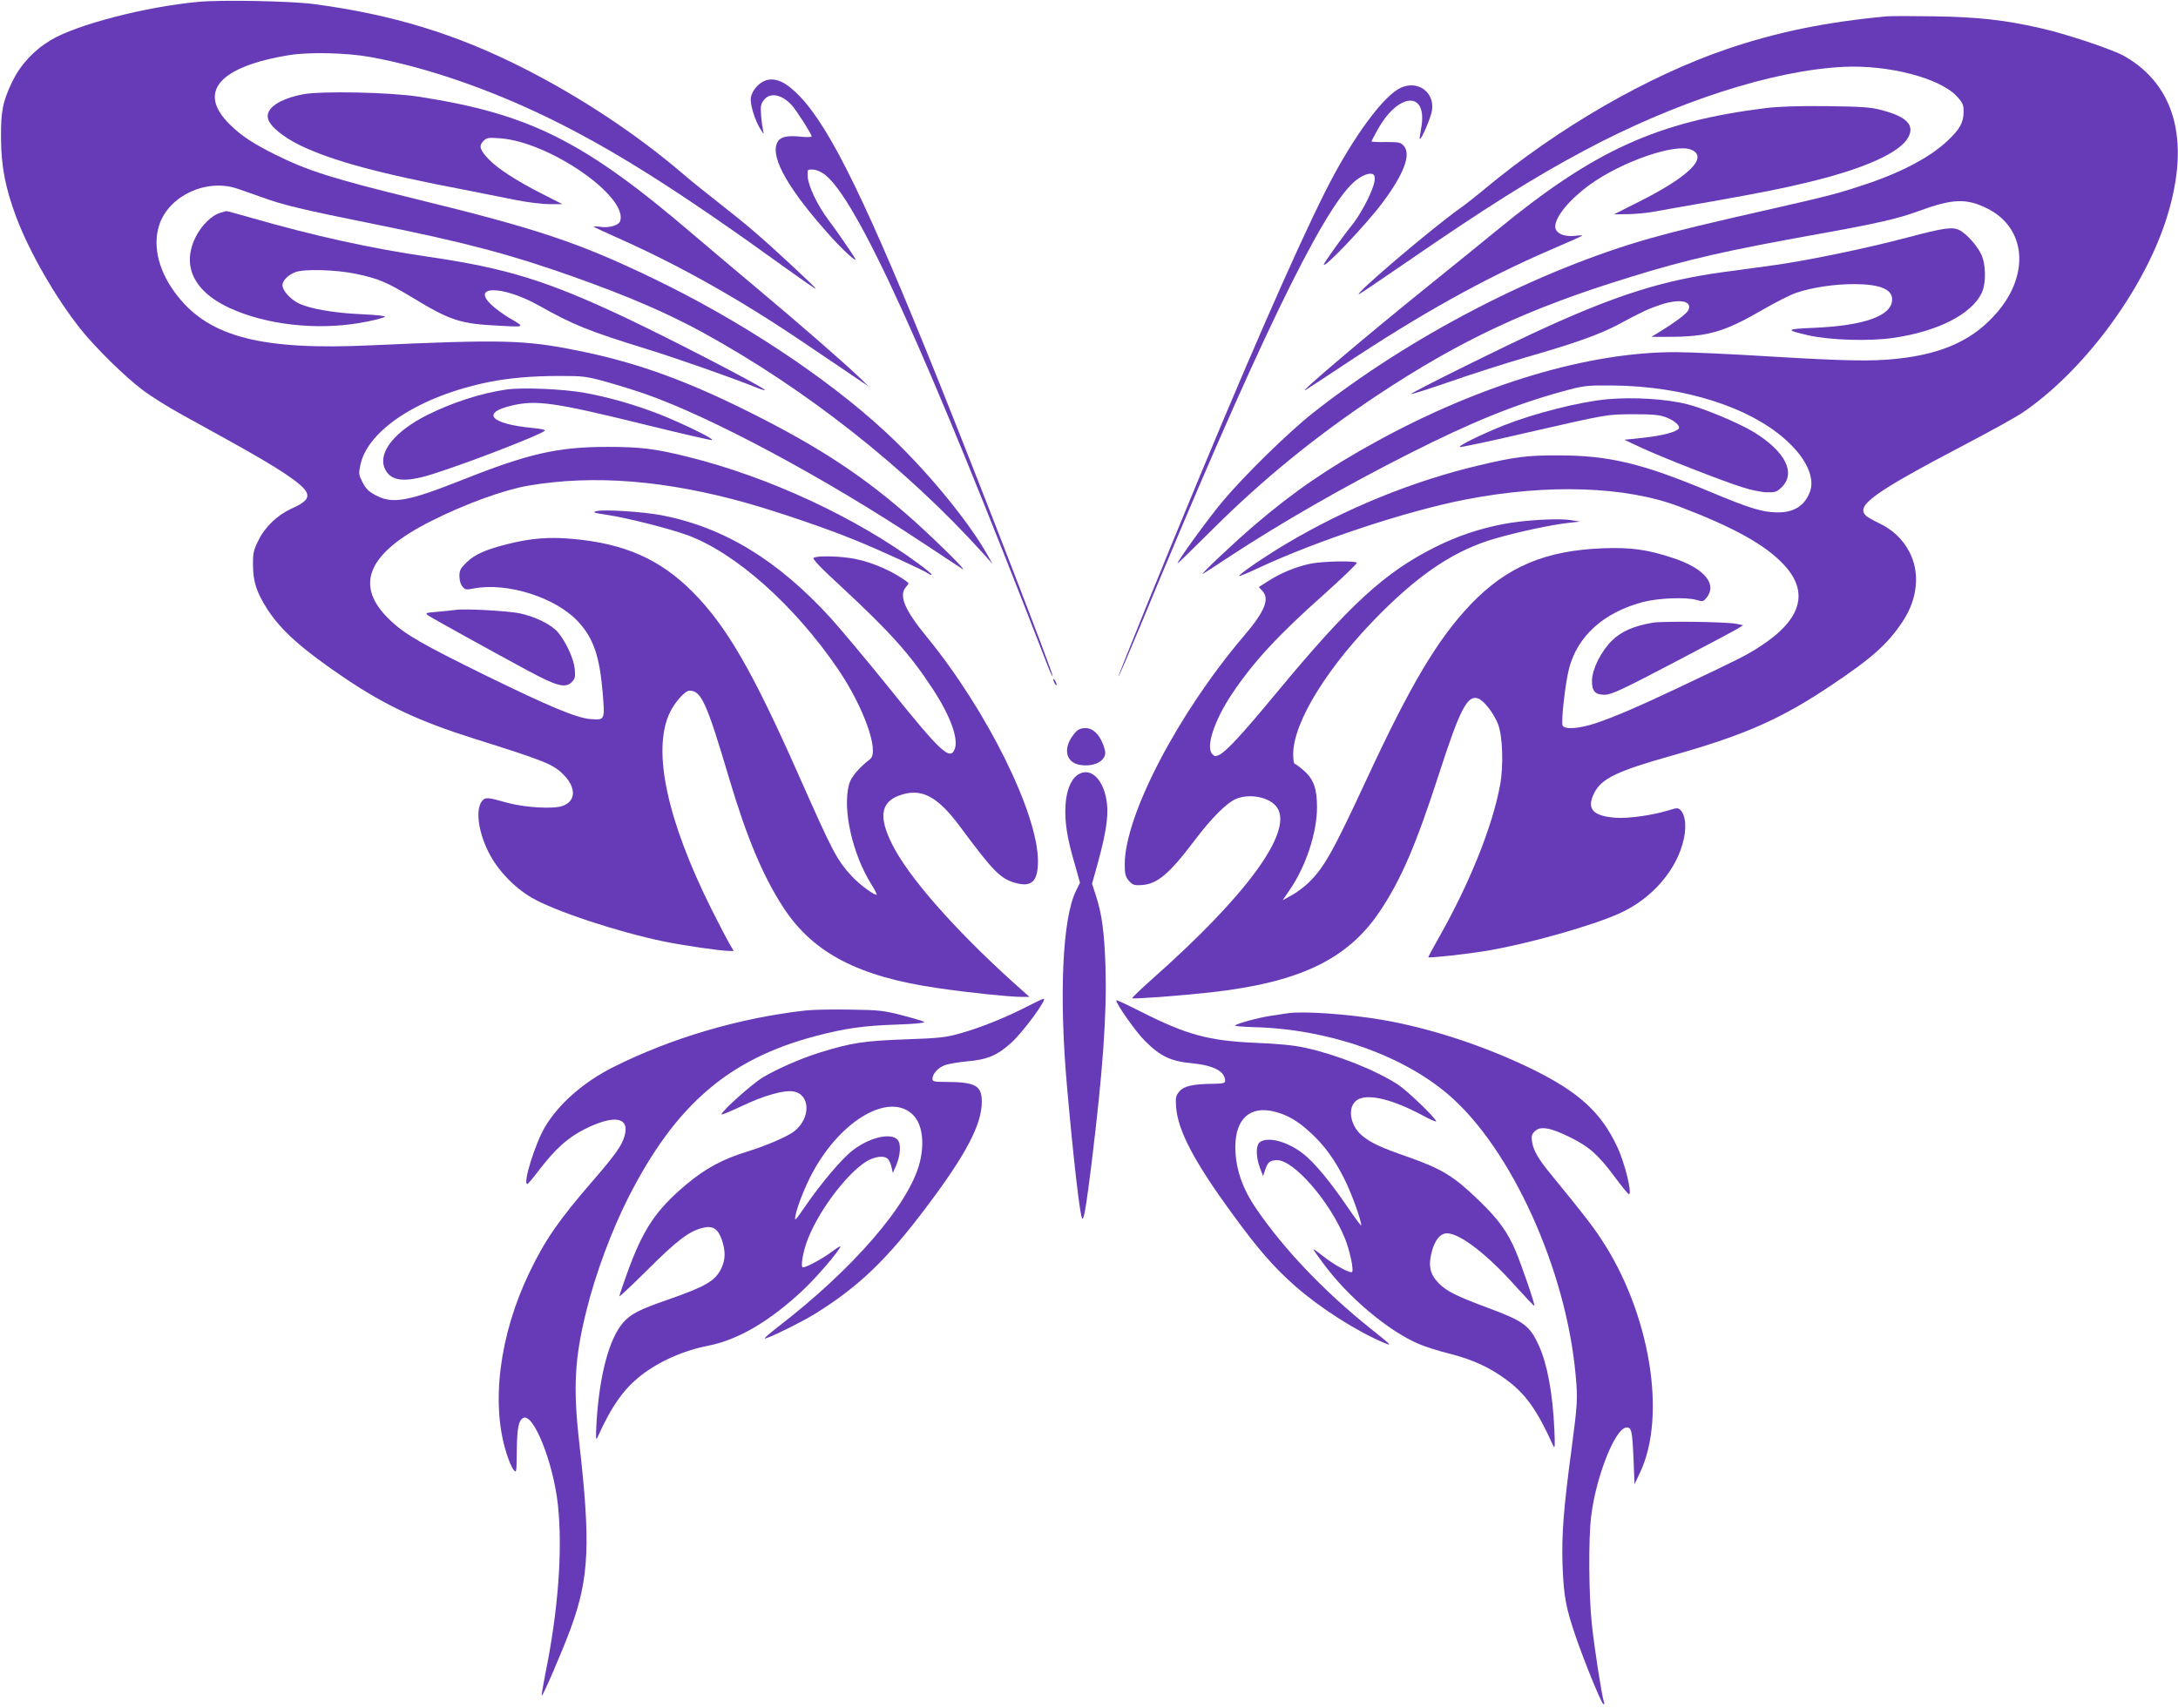 <?xml version="1.0" standalone="no"?>
<!DOCTYPE svg PUBLIC "-//W3C//DTD SVG 20010904//EN"
 "http://www.w3.org/TR/2001/REC-SVG-20010904/DTD/svg10.dtd">
<svg version="1.0" xmlns="http://www.w3.org/2000/svg"
 width="1280pt" height="1004pt" viewBox="0 0 1280 1004"
 preserveAspectRatio="xMidYMid meet">
<g transform="translate(0,1004) scale(0.1,-0.1)"
fill="#673ab7" stroke="none">
<path d="M1165 10029 c-312 -29 -716 -134 -867 -225 -100 -60 -178 -145 -226
-244 -57 -120 -67 -172 -66 -335 1 -161 25 -289 89 -460 77 -206 232 -475 379
-660 86 -108 260 -279 361 -355 49 -38 152 -102 228 -144 75 -42 199 -110 275
-152 304 -168 441 -259 464 -309 15 -34 -8 -59 -89 -95 -83 -38 -156 -107
-195 -188 -28 -57 -32 -74 -31 -146 0 -95 22 -160 84 -257 83 -128 206 -237
464 -411 231 -155 431 -249 745 -348 426 -134 473 -153 534 -216 74 -77 70
-155 -9 -182 -55 -19 -218 -9 -320 18 -117 33 -130 34 -148 16 -44 -45 -30
-177 34 -305 51 -103 149 -207 254 -268 133 -78 504 -201 775 -257 123 -25
337 -56 386 -56 l26 0 -26 44 c-14 24 -62 116 -106 204 -259 520 -347 927
-246 1148 29 63 91 134 118 134 69 0 100 -67 233 -515 103 -347 199 -576 319
-760 174 -267 442 -407 911 -474 176 -26 419 -51 485 -51 l50 0 -103 92 c-345
313 -609 615 -704 805 -79 157 -67 245 37 285 131 50 227 2 365 -185 194 -262
236 -304 326 -328 93 -25 129 11 129 129 0 280 -299 884 -650 1314 -135 164
-170 248 -125 298 10 11 16 22 14 23 -75 61 -202 119 -311 141 -82 17 -224 21
-246 7 -9 -6 36 -54 160 -168 288 -267 408 -401 539 -602 104 -158 153 -293
130 -354 -27 -70 -81 -20 -380 352 -131 163 -289 351 -350 419 -311 340 -626
532 -992 603 -112 21 -341 36 -385 24 -24 -6 -14 -10 61 -21 119 -18 357 -78
470 -118 284 -102 634 -413 891 -791 151 -223 243 -483 188 -527 -68 -53 -113
-107 -124 -148 -40 -145 19 -409 130 -587 22 -35 36 -63 32 -63 -19 0 -101 61
-144 107 -90 98 -110 135 -315 598 -271 612 -424 876 -623 1076 -190 191 -399
284 -704 311 -142 13 -247 4 -386 -31 -126 -32 -189 -60 -236 -105 -38 -37
-44 -48 -44 -83 0 -24 7 -49 18 -61 15 -19 22 -20 62 -12 200 40 491 -53 622
-199 87 -96 122 -201 140 -414 13 -162 14 -160 -73 -154 -82 7 -244 75 -616
257 -370 182 -470 239 -557 321 -219 205 -141 396 240 587 196 99 424 182 568
207 385 66 812 32 1292 -104 185 -53 464 -148 627 -215 142 -57 414 -182 435
-199 7 -5 15 -8 17 -5 3 2 -32 32 -78 65 -368 272 -881 510 -1352 627 -198 49
-280 59 -475 59 -293 0 -466 -40 -853 -194 -320 -127 -409 -143 -508 -91 -42
22 -58 38 -78 76 -23 45 -24 52 -13 103 43 206 350 405 754 487 118 24 257 36
416 36 138 0 157 -2 273 -34 68 -19 171 -51 229 -71 394 -138 1059 -495 1630
-874 113 -75 219 -144 235 -155 44 -27 -201 213 -335 328 -284 246 -559 420
-990 630 -342 166 -618 262 -940 326 -307 62 -441 65 -1210 30 -639 -30 -945
48 -1135 288 -110 138 -150 290 -110 417 55 173 277 278 460 216 33 -11 97
-34 143 -50 121 -45 242 -74 655 -157 533 -107 806 -179 1172 -309 325 -115
558 -216 768 -331 603 -331 1189 -793 1642 -1294 l58 -65 -28 50 c-116 207
-371 514 -603 728 -347 321 -855 656 -1367 902 -434 209 -679 291 -1391 465
-494 121 -635 166 -828 262 -130 65 -199 110 -267 178 -191 189 -62 339 351
406 115 19 338 14 475 -11 321 -58 690 -184 1050 -359 381 -186 766 -429 1393
-882 96 -69 175 -124 177 -122 4 4 -256 246 -370 343 -49 42 -142 117 -205
166 -63 49 -158 125 -210 170 -270 231 -601 450 -935 619 -394 200 -770 315
-1230 376 -136 18 -545 26 -680 13z"/>
<path d="M11090 9944 c-357 -33 -646 -92 -940 -192 -466 -159 -991 -462 -1425
-823 -49 -41 -115 -93 -145 -114 -164 -116 -621 -505 -594 -505 3 0 126 83
273 184 463 319 751 501 1048 659 538 288 1112 474 1528 494 263 13 566 -66
665 -173 35 -38 40 -50 40 -90 0 -64 -22 -104 -96 -173 -105 -99 -282 -191
-509 -264 -142 -47 -207 -63 -510 -132 -368 -83 -572 -132 -724 -175 -667
-189 -1413 -576 -1988 -1030 -145 -115 -403 -368 -530 -520 -85 -102 -263
-347 -263 -363 0 -2 93 89 208 203 294 293 606 547 967 787 489 324 885 510
1485 694 335 104 564 156 1110 254 335 60 465 90 580 132 205 76 286 79 410
17 225 -113 251 -383 58 -609 -137 -161 -317 -245 -590 -274 -146 -16 -302
-13 -753 14 -225 14 -473 25 -550 25 -509 0 -1134 -186 -1748 -521 -292 -160
-496 -300 -729 -500 -129 -111 -324 -296 -298 -282 8 4 75 48 148 96 308 203
687 420 1067 612 363 184 621 288 894 363 132 36 141 37 296 36 423 -3 816
-129 1030 -329 115 -106 164 -221 130 -301 -33 -81 -96 -118 -195 -116 -82 1
-160 25 -385 119 -400 168 -597 216 -895 216 -184 1 -259 -9 -470 -59 -388
-92 -782 -253 -1130 -460 -134 -80 -284 -183 -277 -190 2 -2 51 18 108 45 346
162 877 338 1224 405 480 93 939 78 1255 -42 319 -122 504 -224 613 -341 151
-161 105 -322 -136 -479 -80 -53 -135 -80 -467 -237 -253 -120 -389 -178 -501
-216 -99 -33 -186 -39 -196 -13 -9 24 16 248 38 333 49 191 203 331 435 392
90 24 255 30 316 12 35 -11 39 -9 58 14 63 80 -14 172 -195 232 -153 51 -250
64 -415 58 -339 -13 -566 -109 -778 -331 -194 -205 -350 -466 -610 -1026 -201
-433 -252 -523 -344 -611 -26 -25 -71 -58 -99 -73 l-51 -28 41 60 c96 139 161
338 161 487 0 110 -20 164 -77 215 -25 22 -50 40 -54 40 -5 0 -9 25 -9 56 0
191 207 523 519 834 239 238 439 368 667 434 142 41 331 81 429 92 l70 8 -50
8 c-72 13 -279 1 -402 -23 -139 -27 -265 -69 -394 -133 -301 -150 -504 -336
-939 -861 -198 -239 -290 -339 -332 -361 -24 -12 -29 -12 -43 3 -41 40 12 200
116 355 126 188 271 345 539 583 109 98 197 182 194 187 -8 13 -203 9 -274 -6
-85 -18 -172 -54 -244 -100 l-58 -37 21 -23 c44 -47 14 -121 -110 -266 -386
-454 -699 -1054 -699 -1341 0 -57 4 -72 24 -96 20 -24 31 -28 69 -26 94 3 165
61 314 258 102 136 192 226 248 249 82 34 201 9 241 -52 94 -142 -180 -517
-739 -1011 -64 -57 -115 -106 -113 -109 6 -6 285 15 456 34 525 58 808 193
998 475 126 188 213 390 348 807 124 384 168 469 231 446 34 -12 92 -87 117
-151 27 -71 33 -243 12 -358 -46 -246 -178 -575 -359 -895 -36 -63 -64 -116
-63 -117 6 -6 231 19 344 38 239 40 617 146 780 220 192 86 340 259 378 439
16 76 8 140 -20 168 -14 14 -21 14 -68 -1 -94 -29 -239 -50 -314 -44 -135 10
-172 54 -124 147 43 84 135 128 455 218 428 121 637 213 932 410 247 165 338
247 427 382 87 132 101 287 36 408 -39 74 -98 129 -178 167 -31 15 -65 34 -74
42 -66 59 38 135 575 417 153 80 306 165 340 188 353 238 703 704 842 1121
152 458 68 801 -240 977 -68 39 -346 132 -495 165 -211 48 -368 65 -620 69
-129 2 -255 2 -280 0z"/>
<path d="M4505 9569 c-42 -12 -85 -59 -92 -102 -6 -40 23 -135 59 -191 18 -28
19 -28 13 -6 -3 14 -9 54 -12 90 -4 57 -2 69 17 93 36 45 103 33 162 -30 27
-29 118 -171 118 -185 0 -4 -27 -5 -59 -2 -89 10 -130 -1 -145 -38 -38 -89 74
-281 324 -557 71 -78 153 -152 135 -120 -25 42 -115 172 -157 227 -62 82 -119
200 -121 254 -2 43 -2 43 31 41 18 0 48 -13 68 -28 191 -146 596 -1038 1311
-2888 14 -37 28 -65 30 -63 7 6 -407 1077 -669 1731 -418 1041 -635 1487 -816
1677 -79 83 -139 112 -197 97z"/>
<path d="M8230 9523 c-91 -44 -241 -239 -385 -501 -142 -259 -429 -904 -790
-1772 -220 -529 -485 -1183 -482 -1187 2 -2 59 131 127 294 674 1630 1067
2445 1257 2613 43 38 92 58 113 45 20 -13 9 -63 -34 -151 -24 -49 -63 -114
-88 -144 -54 -66 -168 -226 -168 -235 0 -27 251 237 346 365 123 165 167 279
126 330 -19 23 -27 25 -106 25 -47 -1 -86 1 -86 4 0 2 17 34 37 70 124 222
296 227 255 7 -6 -33 -10 -61 -8 -63 8 -8 67 129 72 169 15 108 -86 179 -186
131z"/>
<path d="M1783 9486 c-142 -27 -223 -83 -208 -143 10 -44 88 -108 188 -157
191 -92 467 -167 984 -265 87 -17 213 -42 281 -56 70 -14 156 -25 200 -25 l77
0 -116 59 c-149 75 -263 149 -315 203 -54 56 -62 80 -33 109 20 20 29 21 98
16 287 -20 752 -341 706 -486 -8 -26 -66 -43 -120 -34 -22 3 -38 3 -35 0 3 -3
71 -35 150 -70 353 -157 712 -359 1085 -612 83 -56 202 -136 265 -179 l115
-78 -55 54 c-90 86 -358 320 -595 518 -121 101 -294 248 -385 325 -636 544
-956 705 -1605 806 -170 27 -573 35 -682 15z"/>
<path d="M10380 9405 c-642 -80 -1011 -248 -1588 -723 -64 -53 -245 -199 -402
-326 -353 -284 -763 -632 -720 -610 8 4 107 69 220 144 460 306 834 514 1228
684 96 41 176 77 180 80 3 3 -15 3 -39 0 -65 -9 -119 15 -119 54 0 59 87 163
207 249 189 135 500 242 592 203 104 -43 -13 -159 -309 -307 l-145 -73 75 1
c41 0 109 6 150 13 41 8 192 34 335 59 321 57 435 80 595 119 320 78 526 171
575 261 38 71 -9 120 -150 158 -70 19 -111 22 -325 25 -168 2 -281 -2 -360
-11z"/>
<path d="M1295 8789 c-51 -14 -112 -75 -146 -144 -88 -179 1 -338 243 -434
226 -90 515 -113 767 -61 52 10 98 23 103 28 5 5 -51 11 -139 15 -161 7 -304
32 -370 65 -49 25 -93 75 -93 106 0 26 33 60 75 76 50 20 237 15 353 -9 136
-28 182 -48 337 -141 224 -136 281 -154 515 -165 149 -8 148 -9 48 49 -25 15
-67 45 -92 67 -138 122 54 124 269 4 207 -116 290 -150 646 -260 182 -57 482
-162 639 -225 30 -12 51 -17 45 -12 -28 27 -554 299 -820 425 -460 217 -697
290 -1154 357 -344 50 -673 123 -1046 230 -77 22 -142 40 -145 39 -3 0 -19 -5
-35 -10z"/>
<path d="M11210 8644 c-245 -65 -589 -136 -792 -164 -82 -11 -214 -29 -295
-40 -346 -48 -609 -130 -1033 -322 -209 -94 -803 -388 -797 -394 3 -3 108 31
233 74 126 44 324 107 440 141 296 85 434 135 544 193 141 76 180 94 250 117
113 37 188 22 162 -33 -9 -20 -83 -75 -182 -135 l-35 -21 100 0 c231 0 328 28
552 158 76 44 166 90 200 101 95 32 225 51 342 51 149 -1 221 -30 221 -90 0
-96 -161 -154 -458 -167 -169 -7 -173 -12 -35 -44 130 -29 357 -36 502 -15
259 38 455 138 516 261 29 59 27 175 -4 235 -27 52 -84 115 -123 136 -42 22
-89 16 -308 -42z"/>
<path d="M2975 7750 c-147 -21 -317 -76 -465 -150 -190 -96 -288 -218 -250
-311 31 -74 105 -87 252 -45 178 52 664 238 691 265 4 4 -27 11 -70 15 -249
23 -311 89 -125 132 143 34 253 18 762 -107 222 -55 409 -98 415 -96 15 6
-172 97 -307 151 -141 55 -295 100 -443 127 -123 22 -366 33 -460 19z"/>
<path d="M9445 7693 c-162 -15 -426 -82 -606 -153 -135 -54 -277 -124 -259
-128 9 -1 171 33 360 77 521 119 498 115 660 116 116 0 154 -4 191 -18 50 -19
85 -50 75 -66 -13 -20 -95 -42 -206 -54 l-114 -12 100 -47 c113 -53 469 -193
596 -233 46 -15 109 -28 140 -29 50 -1 60 2 87 28 88 84 25 211 -162 326 -85
52 -289 138 -392 164 -123 31 -317 43 -470 29z"/>
<path d="M2680 6455 c-14 -2 -61 -7 -105 -11 -72 -6 -78 -7 -60 -21 21 -15
319 -180 583 -323 174 -94 225 -107 262 -70 19 19 22 30 18 75 -5 60 -50 159
-98 217 -38 46 -133 93 -227 113 -70 14 -321 28 -373 20z"/>
<path d="M9710 6379 c-109 -19 -182 -51 -236 -104 -65 -64 -117 -169 -118
-235 -1 -64 19 -85 78 -84 36 1 104 32 401 188 197 103 369 195 383 204 l26
17 -40 8 c-61 12 -433 17 -494 6z"/>
<path d="M6190 6045 c0 -5 5 -17 10 -25 5 -8 10 -10 10 -5 0 6 -5 17 -10 25
-5 8 -10 11 -10 5z"/>
<path d="M6323 5738 c-78 -85 -67 -177 22 -194 87 -16 162 27 149 84 -20 81
-64 132 -114 132 -25 0 -43 -7 -57 -22z"/>
<path d="M6332 5484 c-39 -27 -65 -92 -70 -177 -6 -95 9 -193 53 -342 l32
-114 -24 -49 c-79 -160 -100 -615 -52 -1152 36 -410 76 -760 89 -773 10 -11
23 68 55 323 67 550 90 872 82 1155 -7 208 -21 313 -58 425 l-21 65 36 130
c44 161 60 263 52 337 -15 144 -97 226 -174 172z"/>
<path d="M6030 4120 c-121 -62 -272 -123 -392 -156 -81 -23 -122 -27 -323 -34
-241 -9 -311 -20 -493 -76 -108 -33 -248 -94 -337 -146 -63 -38 -245 -200
-245 -219 0 -4 51 17 113 46 130 63 254 99 309 89 101 -16 104 -157 6 -234
-42 -32 -162 -84 -278 -120 -143 -44 -242 -97 -357 -193 -179 -151 -253 -261
-347 -520 -25 -70 -46 -132 -46 -137 0 -5 75 66 168 158 168 168 241 224 321
244 58 15 90 -4 112 -67 24 -67 23 -120 -2 -171 -35 -74 -93 -107 -314 -184
-168 -58 -218 -84 -262 -134 -84 -95 -142 -315 -158 -601 -4 -79 -3 -95 6 -75
82 182 153 284 257 365 104 82 251 147 397 175 176 35 363 146 557 329 76 71
207 224 217 253 2 6 -21 -8 -50 -30 -55 -41 -149 -92 -170 -92 -14 0 -4 71 20
143 58 168 226 398 350 478 50 32 111 39 131 14 7 -8 16 -30 20 -48 l7 -32 18
40 c27 61 32 131 10 155 -39 43 -162 15 -261 -60 -63 -47 -186 -192 -281 -330
-61 -89 -65 -92 -58 -56 9 52 58 176 102 256 168 310 453 472 589 336 54 -54
69 -162 39 -281 -62 -244 -390 -624 -833 -965 -45 -35 -80 -65 -78 -68 7 -7
214 94 296 145 255 158 423 319 655 628 234 311 325 485 325 619 0 94 -37 115
-207 116 -73 0 -83 2 -83 18 0 28 30 63 69 79 19 8 80 19 135 24 119 10 179
36 260 110 71 65 214 260 189 258 -4 0 -51 -22 -103 -49z"/>
<path d="M6560 4160 c0 -22 115 -186 170 -240 89 -89 151 -119 274 -130 130
-13 196 -48 196 -104 0 -13 -13 -16 -67 -17 -122 -1 -174 -13 -201 -44 -22
-26 -24 -35 -20 -94 11 -138 105 -318 330 -626 149 -205 244 -315 373 -428
145 -127 363 -266 520 -331 49 -21 44 -15 -80 84 -273 218 -511 468 -673 706
-83 121 -122 239 -122 364 1 165 88 242 232 205 77 -20 137 -55 216 -129 79
-74 137 -154 195 -271 40 -80 97 -237 97 -268 0 -6 -33 38 -74 98 -106 156
-200 270 -265 321 -92 73 -209 105 -257 70 -24 -18 -24 -86 1 -152 l18 -47 13
38 c15 44 28 55 70 55 99 0 311 -245 398 -460 29 -71 53 -186 42 -197 -10 -11
-112 45 -173 95 -29 23 -53 40 -53 37 0 -4 25 -40 56 -81 147 -200 385 -400
564 -475 36 -16 119 -42 185 -58 134 -35 229 -79 327 -151 114 -84 182 -179
277 -390 9 -20 10 1 6 95 -10 217 -42 387 -91 495 -54 118 -87 143 -305 224
-180 67 -238 96 -283 142 -52 53 -63 102 -42 184 18 70 50 110 90 110 76 0
238 -125 405 -313 58 -64 106 -115 108 -113 6 5 -71 229 -109 321 -48 113
-100 185 -214 296 -154 148 -218 187 -425 260 -152 53 -207 78 -260 120 -70
55 -92 157 -44 204 51 52 198 22 383 -75 50 -28 92 -46 92 -42 0 18 -170 181
-225 217 -134 86 -356 174 -541 215 -71 16 -156 24 -299 30 -272 12 -402 47
-672 184 -79 40 -143 70 -143 66z"/>
<path d="M4735 4100 c-386 -43 -788 -161 -1129 -332 -176 -88 -323 -217 -404
-354 -58 -99 -131 -334 -103 -334 4 0 34 35 66 78 101 131 170 193 272 245
173 86 264 71 234 -39 -15 -56 -53 -110 -186 -264 -202 -233 -283 -351 -375
-543 -175 -365 -226 -768 -134 -1058 13 -43 32 -87 42 -99 17 -21 18 -18 19
107 2 140 10 181 37 197 59 36 178 -260 205 -512 28 -264 2 -620 -75 -996 -13
-66 -22 -121 -20 -123 6 -6 121 261 171 397 108 296 117 498 48 1100 -35 315
-26 487 43 764 53 216 150 477 249 671 277 542 587 809 1096 944 169 45 285
62 477 68 99 3 169 10 164 15 -5 5 -62 22 -128 39 -108 28 -136 32 -304 34
-102 2 -221 0 -265 -5z"/>
<path d="M7570 4084 c-14 -2 -59 -9 -100 -15 -74 -11 -198 -45 -212 -57 -4 -4
46 -8 110 -10 430 -10 868 -161 1141 -394 370 -314 696 -1031 751 -1652 13
-139 11 -167 -25 -441 -46 -341 -58 -499 -52 -675 7 -185 19 -250 79 -425 50
-145 144 -375 159 -390 8 -7 10 -4 5 10 -14 46 -57 324 -71 459 -18 169 -20
502 -4 631 28 233 139 514 205 523 32 5 37 -17 44 -183 l6 -150 32 68 c160
335 58 945 -231 1378 -51 77 -106 148 -290 373 -76 92 -104 141 -113 192 -5
35 -3 45 16 64 32 32 92 22 206 -35 113 -55 168 -104 264 -234 41 -55 78 -101
83 -101 21 0 -24 185 -69 279 -95 203 -225 321 -499 456 -276 135 -597 241
-882 290 -202 34 -459 52 -553 39z"/>
</g>
</svg>
